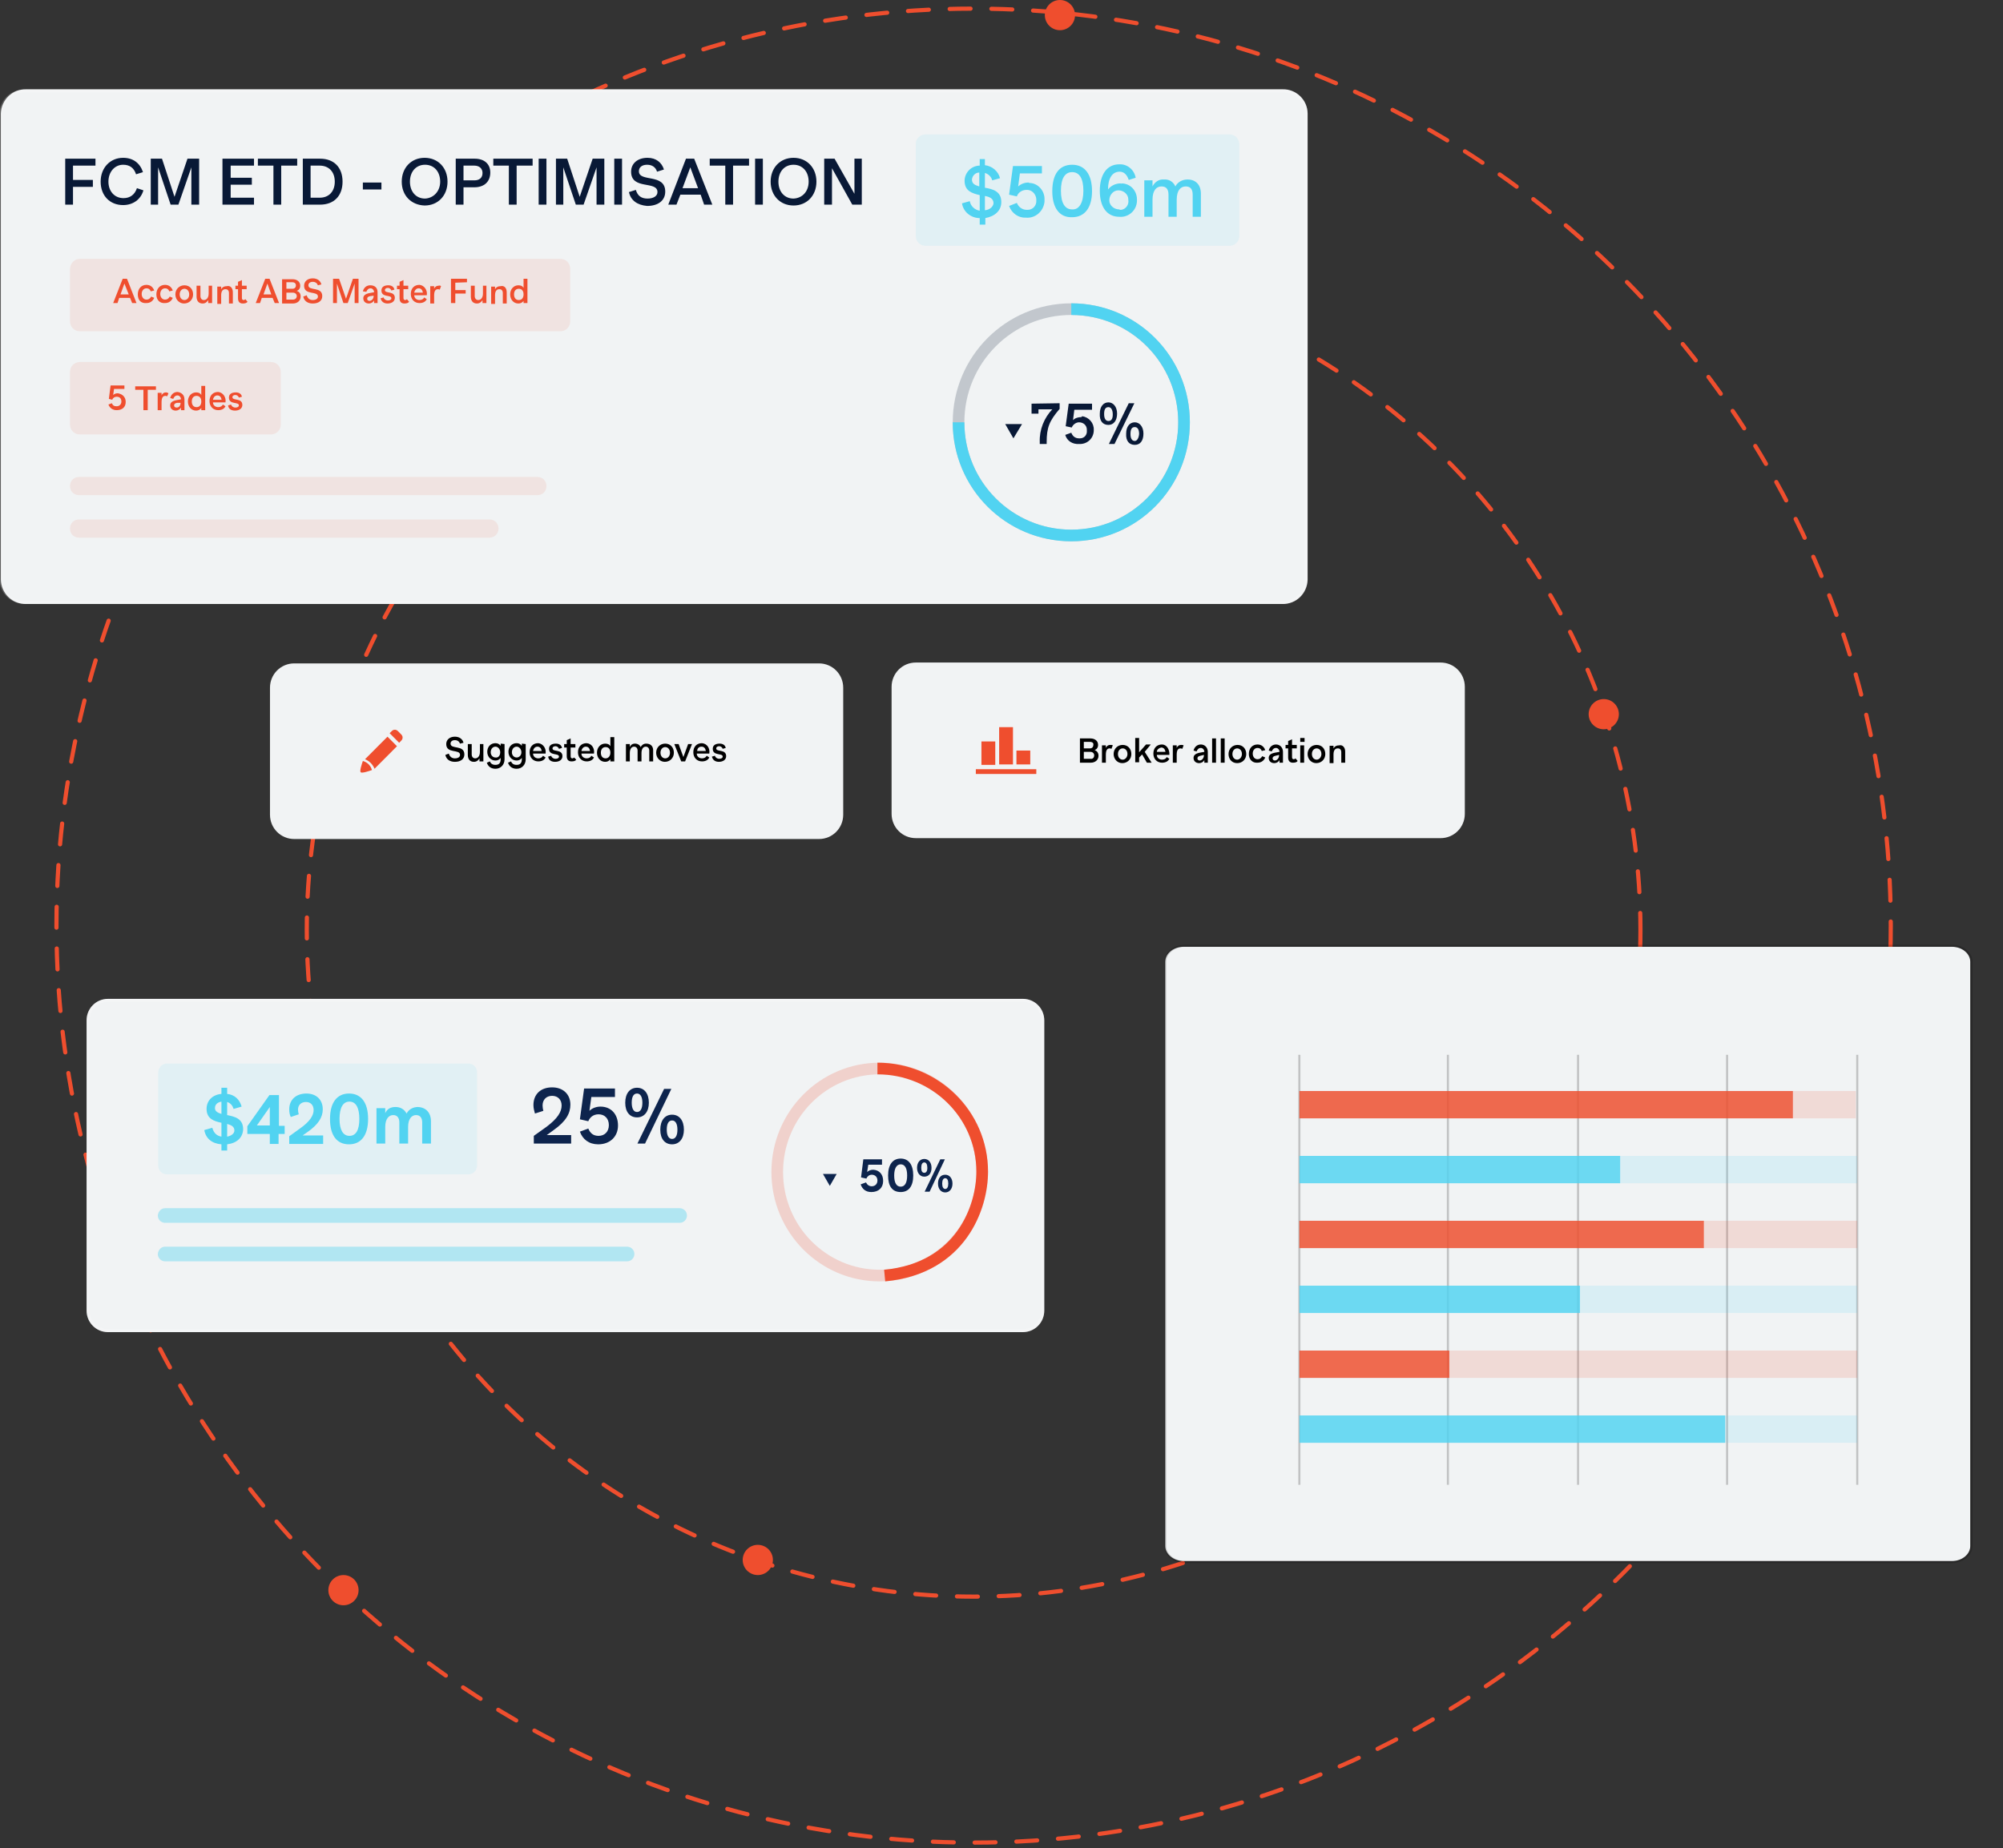 <?xml version="1.0" encoding="UTF-8"?> <svg xmlns="http://www.w3.org/2000/svg" width="480" height="443" viewBox="0 0 480 443" fill="none"><rect x="0" y="0" width="480" height="443" fill="#333333" stroke="none"/><circle cx="233.318" cy="221.859" r="219.79" stroke="#EF4E2E" stroke-linecap="round" stroke-dasharray="5 5"></circle><circle cx="233.318" cy="222.893" r="159.801" stroke="#EF4E2E" stroke-linecap="round" stroke-dasharray="5 5"></circle><circle cx="54.383" cy="94.639" r="3.62" fill="#EF4E2E"></circle><circle cx="145.401" cy="90.502" r="3.62" fill="#EF4E2E"></circle><circle cx="254.004" cy="3.62" r="3.62" fill="#EF4E2E"></circle><circle cx="384.327" cy="171.178" r="3.62" fill="#EF4E2E"></circle><circle cx="181.602" cy="373.902" r="3.62" fill="#EF4E2E"></circle><circle cx="82.309" cy="381.142" r="3.62" fill="#EF4E2E"></circle><circle cx="449.488" cy="263.231" r="3.62" fill="#EF4E2E"></circle><path d="M279.229 370.564V230.536C279.229 228.51 281.244 226.929 283.625 226.929H467.759C470.234 226.929 472.155 228.584 472.155 230.536V370.564C472.155 372.591 470.14 374.171 467.759 374.171H283.625C281.244 374.171 279.229 372.516 279.229 370.564Z" fill="#F1F3F4"></path><path d="M279.229 370.564V230.536C279.229 228.435 281.331 226.706 283.892 226.706H467.778C470.339 226.706 472.441 228.435 472.441 230.536V370.564C472.441 372.665 470.339 374.394 467.778 374.394H283.892C281.331 374.394 279.229 372.665 279.229 370.564Z" stroke="black" stroke-opacity="0.2" stroke-width="0.5"></path><path d="M311.376 355.89V252.82" stroke="black" stroke-opacity="0.2" stroke-width="0.5"></path><path d="M378.163 355.89V252.82" stroke="black" stroke-opacity="0.2" stroke-width="0.5"></path><path d="M346.974 355.89V252.82" stroke="black" stroke-opacity="0.2" stroke-width="0.5"></path><path d="M413.878 355.89V252.82" stroke="black" stroke-opacity="0.2" stroke-width="0.5"></path><path d="M445.074 355.89V252.82" stroke="black" stroke-opacity="0.2" stroke-width="0.5"></path><path opacity="0.8" d="M429.65 261.503H311.376V268.053H429.65V261.503Z" fill="#EF4E2E"></path><path opacity="0.8" d="M408.314 292.605H311.376V299.156H408.314V292.605Z" fill="#EF4E2E"></path><path opacity="0.8" d="M388.253 277.057H311.376V283.607H388.253V277.057Z" fill="#51D3F1"></path><path opacity="0.15" d="M444.726 261.503H311.376V268.053H444.726V261.503Z" fill="#EF4E2E"></path><path opacity="0.15" d="M445.074 292.605H311.376V299.156H445.074V292.605Z" fill="#EF4E2E"></path><path opacity="0.15" d="M445.074 277.057H311.376V283.607H445.074V277.057Z" fill="#51D3F1"></path><path opacity="0.15" d="M445.074 339.269H311.376V345.819H445.074V339.269Z" fill="#51D3F1"></path><path opacity="0.8" d="M413.418 339.269H311.376V345.819H413.418V339.269Z" fill="#51D3F1"></path><path opacity="0.15" d="M445.074 323.715H311.376V330.265H445.074V323.715Z" fill="#EF4E2E"></path><path opacity="0.8" d="M347.321 323.715H311.376V330.265H347.321V323.715Z" fill="#EF4E2E"></path><path opacity="0.15" d="M445.074 308.16H311.376V314.71H445.074V308.16Z" fill="#51D3F1"></path><path opacity="0.8" d="M378.629 308.16H311.376V314.71H378.629V308.16Z" fill="#51D3F1"></path><path d="M26.133 266.809C26.589 266.625 26.863 266.348 26.863 265.795C26.863 265.057 26.315 264.595 25.494 264.595C24.672 264.595 24.033 265.057 24.033 265.887L24.764 265.979C24.855 265.518 25.129 265.241 25.494 265.241C25.95 265.241 26.224 265.518 26.224 265.887C26.224 266.348 25.95 266.533 25.402 266.533H24.946V267.178H25.22C25.768 267.178 26.133 267.455 26.133 267.916C26.133 268.377 25.768 268.654 25.311 268.654C24.855 268.654 24.49 268.377 24.398 268.008L23.668 268.101C23.759 268.839 24.398 269.3 25.311 269.3C26.315 269.3 26.954 268.746 26.954 268.008C26.954 267.363 26.681 266.994 26.133 266.809ZM29.054 264.595C28.141 264.595 27.502 265.241 27.502 266.164C27.502 266.994 28.141 267.639 28.963 267.639C29.419 267.639 29.876 267.455 30.058 267.086C30.058 268.101 29.693 268.654 29.054 268.654C28.689 268.654 28.415 268.377 28.233 267.916L27.593 268.101C27.776 268.839 28.324 269.3 29.054 269.3C30.15 269.3 30.789 268.377 30.789 266.901C30.789 265.333 30.15 264.595 29.054 264.595ZM29.054 266.901C28.598 266.901 28.233 266.533 28.233 266.071C28.233 265.518 28.598 265.241 29.054 265.241C29.511 265.241 29.876 265.61 29.876 266.071C29.876 266.625 29.511 266.901 29.054 266.901ZM32.341 264.595C32.158 265.149 31.793 265.426 31.154 265.426V266.164C31.61 266.164 31.884 265.979 32.158 265.795V269.208H32.888V264.595H32.341ZM36.175 269.208H36.996L35.718 267.178L36.905 265.979H35.992L34.714 267.363V264.595H33.984V269.208H34.714V268.285L35.262 267.732L36.175 269.208Z" fill="white"></path><path d="M112.768 267.824C112.768 266.809 112.038 266.625 111.308 266.532V265.241C111.673 265.333 111.855 265.61 111.947 265.887L112.586 265.702C112.403 265.057 111.947 264.688 111.216 264.595V264.042H110.76V264.595C109.938 264.688 109.391 265.241 109.391 265.979C109.391 266.901 110.121 267.086 110.76 267.27V268.654C110.304 268.562 110.03 268.285 109.847 267.824L109.208 268.008C109.391 268.746 109.938 269.3 110.76 269.3V269.853H111.216V269.208C112.221 269.115 112.768 268.654 112.768 267.824ZM110.212 265.887C110.212 265.518 110.486 265.333 110.851 265.241V266.44C110.486 266.348 110.212 266.164 110.212 265.887ZM111.308 268.562V267.27C111.764 267.363 112.038 267.547 112.038 267.916C112.129 268.285 111.764 268.562 111.308 268.562ZM114.503 268.47L115.051 268.101C116.055 267.363 116.42 266.717 116.42 265.979C116.42 265.149 115.872 264.503 114.868 264.503C113.955 264.503 113.316 265.057 113.316 265.979C113.316 266.256 113.407 266.44 113.407 266.717L114.046 266.532C114.046 266.44 113.955 266.256 113.955 266.071C113.955 265.61 114.229 265.241 114.777 265.241C115.233 265.241 115.507 265.518 115.507 266.071C115.507 266.625 115.142 267.178 114.32 267.824L113.225 268.562V269.208H116.329V268.562H114.503V268.47ZM118.063 264.595C117.881 265.149 117.515 265.426 116.876 265.426V266.164C117.333 266.164 117.607 265.979 117.881 265.795V269.208H118.611V264.595H118.063ZM121.897 266.809C122.354 266.625 122.628 266.256 122.628 265.795C122.628 265.057 122.08 264.595 121.167 264.595C120.254 264.595 119.706 265.149 119.706 265.795C119.706 266.256 119.98 266.625 120.437 266.809C119.889 266.994 119.615 267.455 119.615 267.916C119.615 268.654 120.254 269.208 121.258 269.208C122.263 269.208 122.902 268.654 122.902 267.916C122.719 267.363 122.445 266.994 121.897 266.809ZM121.076 265.241C121.532 265.241 121.806 265.518 121.806 265.887C121.806 266.256 121.532 266.532 121.076 266.532C120.619 266.532 120.346 266.256 120.346 265.887C120.437 265.518 120.711 265.241 121.076 265.241ZM121.076 268.562C120.528 268.562 120.254 268.285 120.254 267.824C120.254 267.363 120.619 267.086 121.076 267.086C121.624 267.086 121.897 267.363 121.897 267.824C121.989 268.285 121.624 268.562 121.076 268.562ZM127.192 265.795C126.736 265.795 126.371 265.979 126.097 266.44C125.914 266.071 125.549 265.795 125.093 265.795C124.636 265.795 124.271 265.979 124.088 266.44V265.887H123.358V269.208H124.088V267.732C124.088 266.901 124.454 266.532 124.91 266.532C125.275 266.532 125.549 266.809 125.549 267.27V269.208H126.279V267.732C126.279 266.901 126.645 266.532 127.101 266.532C127.466 266.532 127.74 266.809 127.74 267.27V269.208H128.47V267.178C128.379 266.348 128.014 265.795 127.192 265.795Z" fill="white"></path><path d="M177.403 262.935H183.154C183.793 262.935 184.341 263.488 184.341 264.134V269.945C184.341 270.591 183.793 271.145 183.154 271.145H177.403C176.764 271.145 176.216 270.591 176.216 269.945V264.134C176.216 263.396 176.764 262.935 177.403 262.935Z" stroke="white" stroke-opacity="0.31" stroke-width="0.586"></path><path d="M25.859 239.413H245.141C247.971 239.413 250.253 241.719 250.253 244.579V314.13C250.253 316.99 247.971 319.296 245.141 319.296H25.859C23.029 319.296 20.747 316.99 20.747 314.13V244.579C20.747 241.719 23.029 239.413 25.859 239.413Z" fill="#F1F3F4"></path><path d="M25.859 239.782H245.14C247.788 239.782 249.888 241.904 249.888 244.579V314.13C249.888 316.805 247.788 318.927 245.14 318.927H25.859C23.212 318.927 21.112 316.805 21.112 314.13V244.579C21.021 241.904 23.212 239.782 25.859 239.782Z" stroke="white" stroke-opacity="0.2" stroke-width="0.698"></path><path opacity="0.1" d="M40.01 254.91H112.221C113.408 254.91 114.321 255.832 114.321 257.031V279.354C114.321 280.553 113.408 281.476 112.221 281.476H40.01C38.823 281.476 37.91 280.553 37.91 279.354V257.124C37.91 255.925 38.823 254.91 40.01 254.91Z" fill="#51D3F1"></path><path d="M131.027 272.067L132.67 270.868C135.683 268.746 136.687 266.809 136.687 264.78C136.687 262.289 134.953 260.629 132.305 260.629C129.567 260.629 127.832 262.289 127.832 264.872C127.832 265.61 128.015 266.256 128.197 266.901L130.206 266.256C130.114 265.887 130.023 265.426 130.023 264.964C130.023 263.581 130.936 262.658 132.305 262.658C133.675 262.658 134.588 263.581 134.588 264.964C134.588 266.532 133.583 268.101 131.027 270.038L127.923 272.252V274.096H136.87V272.067H131.027ZM143.899 265.241C142.895 265.241 141.891 265.61 141.252 266.256L141.708 262.935H147.368V260.906H139.974L138.97 268.285L140.978 268.746C141.343 267.824 142.165 267.086 143.443 267.086C144.903 267.086 145.908 268.101 145.908 269.669C145.908 271.237 144.903 272.252 143.443 272.252C142.165 272.252 141.434 271.606 140.978 270.499L138.97 271.237C139.609 273.082 141.161 274.281 143.352 274.281C146.182 274.281 148.099 272.436 148.099 269.761C148.099 267.086 146.455 265.241 143.899 265.241ZM152.663 267.824C154.398 267.824 155.493 266.44 155.493 264.319C155.493 262.105 154.398 260.721 152.663 260.721C150.929 260.721 149.833 262.105 149.833 264.319C149.833 266.533 150.929 267.824 152.663 267.824ZM152.754 274.096H154.58L160.879 260.998H159.145L152.754 274.096ZM152.663 266.532C151.842 266.532 151.385 265.702 151.385 264.319C151.385 262.843 151.842 262.105 152.663 262.105C153.485 262.105 153.941 262.935 153.941 264.319C153.941 265.702 153.485 266.532 152.663 266.532ZM161.062 274.281C162.797 274.281 163.892 272.897 163.892 270.776C163.892 268.562 162.797 267.178 161.062 267.178C159.327 267.178 158.232 268.562 158.232 270.776C158.232 272.99 159.327 274.281 161.062 274.281ZM161.062 272.99C160.24 272.99 159.784 272.159 159.784 270.776C159.784 269.3 160.24 268.562 161.062 268.562C161.884 268.562 162.34 269.392 162.34 270.776C162.34 272.159 161.884 272.99 161.062 272.99Z" fill="#0D244D"></path><path opacity="0.2" d="M210.815 305.736C224.378 305.736 235.372 294.626 235.372 280.922C235.372 267.218 224.378 256.109 210.815 256.109C197.252 256.109 186.258 267.218 186.258 280.922C186.258 294.626 197.252 305.736 210.815 305.736Z" stroke="#EF4E2E" stroke-width="2.793"></path><path d="M210.268 256.109C224.144 256.109 235.373 267.178 235.373 280.83C235.373 289.224 230.443 303.983 212.002 305.736" stroke="#EF4E2E" stroke-width="2.793"></path><path opacity="0.4" d="M39.553 289.593H162.887C163.8 289.593 164.622 290.331 164.622 291.346C164.622 292.268 163.891 293.099 162.887 293.099H39.553C38.64 293.099 37.818 292.361 37.818 291.346C37.91 290.331 38.64 289.593 39.553 289.593Z" fill="#51D3F1"></path><path opacity="0.4" d="M39.553 298.818H150.289C151.202 298.818 152.023 299.556 152.023 300.57C152.023 301.493 151.293 302.323 150.289 302.323H39.553C38.64 302.323 37.818 301.585 37.818 300.57C37.91 299.556 38.64 298.818 39.553 298.818Z" fill="#51D3F1"></path><path d="M198.856 284.243L197.213 281.384H200.499L198.856 284.243Z" fill="#0D244D"></path><path d="M211.637 283.044C211.637 284.704 210.542 285.719 208.807 285.719C207.438 285.719 206.616 284.981 206.251 283.874L207.529 283.413C207.803 283.966 208.259 284.335 208.898 284.335C209.72 284.335 210.268 283.782 210.268 282.952C210.268 282.122 209.72 281.568 208.898 281.568C208.259 281.568 207.803 282.029 207.62 282.491L206.342 282.214L206.89 277.878H211.363V279.17H208.077L207.803 280.922C208.168 280.553 208.716 280.369 209.264 280.369C210.724 280.461 211.637 281.476 211.637 283.044Z" fill="#0D244D"></path><path d="M212.824 281.753C212.824 279.17 213.92 277.694 215.837 277.694C217.754 277.694 218.849 279.17 218.849 281.753C218.849 284.335 217.754 285.719 215.837 285.719C213.828 285.719 212.824 284.335 212.824 281.753ZM217.389 281.753C217.389 280 216.841 279.078 215.837 279.078C214.833 279.078 214.285 280.092 214.285 281.753C214.285 283.505 214.833 284.428 215.837 284.428C216.841 284.428 217.389 283.505 217.389 281.753Z" fill="#0D244D"></path><path d="M219.762 279.908C219.762 278.616 220.492 277.786 221.496 277.786C222.5 277.786 223.231 278.616 223.231 279.908C223.231 281.199 222.592 282.029 221.496 282.029C220.492 282.029 219.762 281.199 219.762 279.908ZM222.227 279.908C222.227 279.078 221.953 278.616 221.496 278.616C221.04 278.616 220.766 279.078 220.766 279.908C220.766 280.738 221.04 281.107 221.496 281.107C221.953 281.107 222.227 280.738 222.227 279.908ZM225.33 277.878H226.426L222.774 285.627H221.588L225.33 277.878ZM224.783 283.69C224.783 282.398 225.422 281.568 226.517 281.568C227.521 281.568 228.252 282.398 228.252 283.69C228.252 284.981 227.521 285.811 226.517 285.811C225.513 285.811 224.783 284.981 224.783 283.69ZM227.248 283.69C227.248 282.86 226.974 282.398 226.517 282.398C226.061 282.398 225.787 282.86 225.787 283.69C225.787 284.52 226.061 284.981 226.517 284.981C226.974 284.981 227.248 284.52 227.248 283.69Z" fill="#0D244D"></path><path d="M54.434 274.281V275.757H53.064V274.281C50.782 274.096 49.321 272.897 48.956 270.868L50.873 270.314C51.238 271.606 51.969 272.252 53.064 272.436V269.115C51.33 268.746 49.504 268.193 49.504 265.795C49.504 263.765 50.965 262.382 53.064 262.197V260.721H54.434V262.197C56.259 262.382 57.446 263.581 57.903 265.241L55.986 265.795C55.712 264.964 55.255 264.411 54.434 264.134V267.27C56.259 267.639 58.268 268.101 58.268 270.683C58.176 272.713 56.716 274.004 54.434 274.281ZM53.064 266.994V264.042C52.06 264.226 51.512 264.78 51.512 265.61C51.512 266.348 52.151 266.717 53.064 266.994ZM56.168 270.96C56.168 270.038 55.438 269.669 54.434 269.392V272.436C55.438 272.252 56.168 271.698 56.168 270.96Z" fill="#51D3F1"></path><path d="M68.127 271.79H66.757V274.189H64.658V271.79H59.272V269.945L64.566 262.474H66.849V269.853H68.218V271.79H68.127ZM61.554 269.761H64.658V265.333L61.554 269.761Z" fill="#51D3F1"></path><path d="M77.439 272.159V274.189H69.314V272.344L71.871 270.499C74.244 268.839 75.157 267.363 75.157 266.071C75.157 264.872 74.427 264.134 73.331 264.134C72.144 264.134 71.414 264.872 71.414 265.979C71.414 266.348 71.505 266.809 71.597 267.086L69.68 267.732C69.406 267.178 69.314 266.532 69.314 265.887C69.314 263.581 70.958 262.105 73.423 262.105C75.796 262.105 77.348 263.581 77.348 265.887C77.348 267.732 76.344 269.484 73.696 271.329L72.51 272.159H77.439Z" fill="#51D3F1"></path><path d="M79.082 268.193C79.082 264.319 80.725 262.105 83.647 262.105C86.568 262.105 88.211 264.319 88.211 268.193C88.211 272.067 86.568 274.281 83.647 274.281C80.725 274.281 79.082 272.159 79.082 268.193ZM86.111 268.193C86.111 265.518 85.29 264.042 83.738 264.042C82.186 264.042 81.364 265.518 81.364 268.193C81.364 270.776 82.186 272.252 83.738 272.252C85.29 272.252 86.111 270.868 86.111 268.193Z" fill="#51D3F1"></path><path d="M103.274 268.746V274.096H101.175V269.023C101.175 268.008 100.718 267.27 99.714 267.27C98.71 267.27 97.797 268.101 97.797 270.13V274.096H95.697V269.023C95.697 268.008 95.241 267.27 94.237 267.27C93.232 267.27 92.319 268.101 92.319 270.13V274.096H90.22V265.61H92.319V266.809C92.776 265.795 93.597 265.333 94.784 265.333C95.971 265.333 96.884 265.887 97.432 266.901C97.98 265.887 98.984 265.333 100.17 265.333C102.088 265.426 103.274 266.717 103.274 268.746Z" fill="#51D3F1"></path><g clip-path="url(#clip0_2119_1564)"><path d="M70.496 159.009H196.271C199.48 159.009 202.068 161.607 202.068 164.829V195.281C202.068 198.503 199.48 201.101 196.271 201.101H70.496C67.287 201.101 64.699 198.503 64.699 195.281V164.829C64.699 161.607 67.287 159.009 70.496 159.009Z" fill="#F1F3F4"></path><path d="M6.315 21.404H307.346C310.555 21.3 313.35 23.899 313.35 27.225V138.95C313.247 142.276 310.555 144.875 307.243 144.771H6.315C3.002 144.875 0.311 142.276 0.207 138.95V27.225C0.311 23.899 3.002 21.3 6.315 21.404Z" fill="#F1F3F4"></path><path d="M5.901 21.82H307.346C310.452 21.716 312.936 24.211 313.04 27.225V138.95C312.936 142.068 310.452 144.459 307.346 144.355H5.901C2.795 144.459 0.311 141.964 0.207 138.95V27.225C0.311 24.107 2.795 21.716 5.901 21.82Z" stroke="white" stroke-opacity="0.2" stroke-width="0.7"></path><path d="M219.459 158.801H345.234C348.443 158.801 351.031 161.4 351.031 164.621V195.073C351.031 198.295 348.443 200.893 345.234 200.893H219.459C216.25 200.893 213.662 198.295 213.662 195.073V164.621C213.662 161.4 216.25 158.801 219.459 158.801Z" fill="#F1F3F4"></path><path d="M247.202 96.754V99.145H248.858V98.106H252.171C250.204 100.184 249.065 102.99 249.169 105.9V106.42H250.825V106.004C250.825 102.471 251.446 100.912 253.931 98.002V96.65L247.202 96.754ZM259.107 99.976C258.382 99.976 257.658 100.184 257.14 100.704L257.45 98.21H261.695V96.754H256.105L255.38 102.159L256.829 102.471C257.14 101.743 257.865 101.223 258.589 101.223C259.624 101.223 260.453 101.951 260.453 102.99C260.453 103.094 260.453 103.094 260.453 103.198C260.556 104.237 259.831 105.069 258.796 105.069C258.693 105.069 258.693 105.069 258.589 105.069C257.658 105.069 257.036 104.549 256.726 103.718L255.277 104.237C255.691 105.692 257.036 106.524 258.589 106.42C260.453 106.524 262.005 105.173 262.109 103.302C262.109 103.198 262.109 103.094 262.109 103.094C262.212 101.431 260.97 99.976 259.314 99.768C259.314 99.872 259.21 99.872 259.107 99.976ZM265.628 101.847C266.871 101.847 267.699 100.808 267.699 99.145C267.699 97.482 266.767 96.443 265.628 96.443C264.386 96.443 263.558 97.482 263.558 99.145C263.455 100.912 264.283 101.847 265.628 101.847ZM265.732 106.42H267.078L271.84 96.65H270.494L265.732 106.42ZM265.628 100.912C265.007 100.912 264.593 100.392 264.593 99.249C264.593 98.106 264.904 97.586 265.628 97.586C266.25 97.586 266.664 98.21 266.664 99.353C266.664 100.496 266.25 100.912 265.628 100.912ZM271.943 106.628C273.289 106.628 274.013 105.589 274.013 103.926C274.013 102.263 273.082 101.223 271.943 101.223C270.701 101.223 269.873 102.263 269.873 103.926C269.769 105.692 270.597 106.628 271.943 106.628ZM271.943 105.692C271.322 105.692 270.908 105.173 270.908 104.03C270.908 102.886 271.218 102.367 271.943 102.367C272.564 102.367 272.978 102.886 272.978 104.03C272.875 105.069 272.461 105.692 271.943 105.692Z" fill="#091936"></path><path d="M19.151 62.041H134.263C135.609 62.041 136.644 63.081 136.644 64.432V77.007C136.644 78.359 135.609 79.398 134.263 79.398H19.151C17.805 79.398 16.77 78.359 16.77 77.007V64.536C16.77 63.185 17.805 62.041 19.151 62.041Z" fill="#EA8777" fill-opacity="0.15"></path><path d="M19.151 86.777H64.906C66.251 86.777 67.287 87.816 67.287 89.168V101.743C67.287 103.094 66.251 104.134 64.906 104.134H19.151C17.805 104.134 16.77 103.094 16.77 101.743V89.168C16.77 87.816 17.805 86.777 19.151 86.777Z" fill="#EA8777" fill-opacity="0.15"></path><path d="M256.725 128.349C271.647 128.349 283.744 116.205 283.744 101.223C283.744 86.242 271.647 74.097 256.725 74.097C241.804 74.097 229.707 86.242 229.707 101.223C229.707 116.205 241.804 128.349 256.725 128.349Z" stroke="#091936" stroke-opacity="0.2" stroke-width="2.79"></path><path d="M229.707 101.223C229.707 116.293 241.819 128.349 256.725 128.349C271.736 128.349 283.744 116.19 283.744 101.223C283.744 86.257 271.736 74.097 256.725 74.097" stroke="#51D3F1" stroke-width="2.79"></path><path d="M18.943 114.319H128.777C130.019 114.319 130.95 115.254 130.95 116.501C130.95 117.749 130.019 118.684 128.777 118.684H18.943C17.701 118.684 16.77 117.749 16.77 116.501C16.77 115.254 17.701 114.319 18.943 114.319Z" fill="#EA8777" fill-opacity="0.15"></path><path d="M18.943 124.504H117.286C118.528 124.504 119.46 125.439 119.46 126.687C119.46 127.934 118.528 128.869 117.286 128.869H18.943C17.701 128.869 16.77 127.934 16.77 126.687C16.77 125.439 17.701 124.504 18.943 124.504Z" fill="#EA8777" fill-opacity="0.15"></path><path d="M242.855 105.069L240.888 101.639H244.925L242.855 105.069Z" fill="#091936"></path><path opacity="0.1" d="M221.84 32.213H294.613C295.959 32.213 296.994 33.253 296.994 34.604V56.533C296.994 57.884 295.959 58.923 294.613 58.923H221.84C220.494 58.923 219.459 57.884 219.459 56.533V34.604C219.355 33.253 220.494 32.213 221.84 32.213Z" fill="#51D3F1"></path><path d="M239.955 48.426C239.955 45.828 237.885 45.309 236.022 44.997V41.463C236.85 41.671 237.574 42.398 237.781 43.23L239.645 42.71C239.231 41.047 237.781 39.8 236.022 39.592V38.137H234.779V39.696C232.813 39.696 231.156 41.359 231.156 43.334C231.156 45.828 233.02 46.348 234.779 46.764V50.505C233.537 50.297 232.606 49.362 232.398 48.219L230.535 48.738C230.846 50.817 232.709 52.272 234.779 52.272V53.831H236.125V52.272C238.403 51.856 239.955 50.505 239.955 48.426ZM232.916 43.022C233.02 42.087 233.744 41.359 234.676 41.359V44.685C233.641 44.373 232.916 44.061 232.916 43.022ZM236.022 50.401V46.971C237.16 47.179 238.092 47.595 238.092 48.738C237.988 49.57 237.16 50.297 236.022 50.401ZM246.477 43.75C245.545 43.75 244.717 44.061 243.993 44.685L244.407 41.567H249.686V39.8H242.75L241.819 46.66L243.682 47.075C243.993 46.14 244.924 45.516 245.959 45.516C247.202 45.413 248.237 46.452 248.34 47.699C248.34 47.803 248.34 47.907 248.34 48.011C248.444 49.258 247.512 50.297 246.27 50.297C246.166 50.297 246.063 50.297 246.063 50.297C245.028 50.297 244.096 49.674 243.682 48.634L241.819 49.362C242.44 51.129 244.096 52.272 245.856 52.168C248.133 52.376 250.1 50.609 250.307 48.323C250.307 48.219 250.307 48.011 250.307 47.907C250.411 45.828 248.858 43.958 246.788 43.853C246.684 43.853 246.581 43.853 246.477 43.75ZM256.932 52.064C259.934 52.064 261.694 49.778 261.694 45.828C261.694 41.879 260.038 39.488 256.932 39.488C253.827 39.488 252.171 41.775 252.171 45.828C252.171 49.882 253.93 52.168 256.932 52.064ZM256.932 50.193C255.173 50.193 254.241 48.634 254.241 45.724C254.241 42.814 255.173 41.255 256.932 41.255C258.692 41.255 259.624 42.814 259.624 45.724C259.624 48.634 258.589 50.297 256.932 50.193ZM268.526 43.958C267.388 43.958 266.249 44.477 265.524 45.413C265.524 42.71 266.56 41.151 268.319 41.151C269.355 41.151 270.079 41.879 270.493 43.126L272.15 42.606C271.839 40.736 270.183 39.281 268.216 39.385C265.317 39.385 263.558 41.775 263.558 45.724C263.558 49.674 265.317 51.96 268.216 51.96C270.39 52.168 272.357 50.505 272.46 48.219C272.46 48.115 272.46 47.907 272.46 47.803C272.46 45.724 270.907 43.958 268.733 43.958C268.733 44.061 268.63 44.061 268.526 43.958ZM268.216 50.193C266.974 50.193 265.835 49.258 265.835 48.011C265.835 46.764 266.767 45.62 268.009 45.62C269.251 45.62 270.39 46.556 270.39 47.803V47.907C270.597 49.05 269.769 50.193 268.63 50.297C268.526 50.297 268.319 50.297 268.216 50.193ZM284.572 43.022C283.33 43.022 282.191 43.646 281.673 44.685C281.156 43.542 280.121 42.918 278.878 43.022C277.74 42.918 276.704 43.646 276.187 44.685V43.23H274.22V51.96H276.187V47.907C276.187 45.62 277.118 44.685 278.361 44.685C279.603 44.685 280.017 45.516 280.017 46.66V51.96H281.984V47.907C281.984 45.62 282.916 44.685 284.158 44.685C285.4 44.685 285.814 45.516 285.814 46.66V51.96H287.781V46.452C287.781 44.269 286.539 43.022 284.572 43.022Z" fill="#51D3F1"></path><path d="M96.169 176.054L95.341 175.222C94.927 174.807 94.306 174.807 93.892 175.222L93.374 175.742L95.651 178.029L96.169 177.509C96.583 177.093 96.583 176.47 96.169 176.054Z" fill="#EF4E2E"></path><path d="M87.473 181.978C88.508 182.394 89.336 183.225 89.75 184.264L95.133 178.86L92.856 176.573L87.473 181.978Z" fill="#EF4E2E"></path><path d="M86.956 182.394C86.749 183.017 86.127 184.784 86.438 185.096C86.749 185.408 88.508 184.784 89.129 184.576C88.819 183.433 87.991 182.705 86.956 182.394Z" fill="#EF4E2E"></path><path d="M106.728 180.939L107.556 180.627C107.763 181.354 108.28 181.77 109.005 181.77C109.73 181.77 110.247 181.458 110.247 180.939C110.247 179.484 106.935 180.731 106.935 178.34C106.935 177.301 107.763 176.573 109.005 176.573C110.144 176.573 110.868 177.197 111.075 178.029L110.247 178.236C110.04 177.717 109.626 177.405 109.005 177.405C108.384 177.405 107.97 177.717 107.97 178.236C107.97 179.691 111.282 178.444 111.282 180.835C111.282 181.978 110.351 182.601 109.005 182.601C107.763 182.601 106.935 181.978 106.728 180.939Z" fill="black"></path><path d="M115.837 178.34V182.498H114.905V181.77C114.595 182.29 114.181 182.601 113.56 182.601C112.628 182.601 112.11 181.978 112.11 180.939V178.34H113.042V180.835C113.042 181.354 113.353 181.77 113.87 181.77C114.491 181.77 115.009 181.25 115.009 180.211V178.34H115.837Z" fill="black"></path><path d="M120.909 178.34V181.978C120.909 183.329 119.978 184.264 118.735 184.264C117.7 184.264 116.976 183.745 116.665 182.809L117.39 182.498C117.597 183.017 118.011 183.329 118.735 183.329C119.564 183.329 119.978 182.913 119.978 181.978V181.666C119.667 182.082 119.253 182.29 118.735 182.29C117.597 182.29 116.769 181.354 116.769 180.211C116.769 178.964 117.597 178.132 118.735 178.132C119.253 178.132 119.667 178.34 119.978 178.756V178.236L120.909 178.34ZM119.874 180.315C119.874 179.587 119.357 178.964 118.735 178.964C118.114 178.964 117.597 179.484 117.597 180.315C117.597 181.043 118.114 181.562 118.735 181.562C119.46 181.666 119.874 181.043 119.874 180.315Z" fill="black"></path><path d="M125.982 178.34V181.978C125.982 183.329 125.05 184.264 123.808 184.264C122.772 184.264 122.048 183.745 121.737 182.809L122.462 182.498C122.669 183.017 123.083 183.329 123.808 183.329C124.636 183.329 125.05 182.913 125.05 181.978V181.666C124.739 182.082 124.325 182.29 123.808 182.29C122.669 182.29 121.841 181.354 121.841 180.211C121.841 178.964 122.669 178.132 123.808 178.132C124.325 178.132 124.739 178.34 125.05 178.756V178.236L125.982 178.34ZM124.946 180.315C124.946 179.587 124.429 178.964 123.808 178.964C123.187 178.964 122.669 179.484 122.669 180.315C122.669 181.043 123.187 181.562 123.808 181.562C124.429 181.562 124.946 181.043 124.946 180.315Z" fill="black"></path><path d="M130.744 180.627H127.742C127.742 181.354 128.363 181.77 128.984 181.77C129.502 181.77 129.916 181.562 130.123 181.146L130.744 181.562C130.434 182.186 129.813 182.498 128.984 182.498C127.846 182.498 126.914 181.666 126.914 180.315C126.914 178.964 127.742 178.132 128.984 178.132C130.123 178.236 130.951 179.38 130.744 180.627ZM127.742 180.003H129.813C129.709 179.38 129.399 178.964 128.777 178.964C128.26 178.964 127.846 179.38 127.742 180.003Z" fill="black"></path><path d="M131.365 181.354L132.09 181.146C132.193 181.562 132.607 181.874 133.125 181.874C133.643 181.874 133.953 181.666 133.953 181.354C133.953 180.419 131.572 181.25 131.572 179.484C131.572 178.652 132.193 178.236 133.229 178.236C134.057 178.236 134.574 178.652 134.678 179.276L133.953 179.484C133.85 179.172 133.539 178.86 133.125 178.86C132.711 178.86 132.4 179.068 132.4 179.38C132.4 180.315 134.781 179.484 134.781 181.25C134.781 182.082 134.057 182.601 133.022 182.601C132.09 182.601 131.469 182.186 131.365 181.354Z" fill="black"></path><path d="M138.094 182.082C137.887 182.394 137.473 182.498 136.955 182.498C136.23 182.498 135.816 182.082 135.816 181.25V179.172H135.195V178.34H135.816V177.405L136.748 176.989V178.34H137.887V179.172H136.748V181.25C136.748 181.562 136.852 181.77 137.162 181.77C137.369 181.77 137.473 181.666 137.576 181.562L138.094 182.082Z" fill="black"></path><path d="M142.338 180.627H139.336C139.336 181.354 139.957 181.77 140.578 181.77C141.096 181.77 141.51 181.562 141.717 181.146L142.338 181.562C142.027 182.186 141.406 182.498 140.578 182.498C139.439 182.498 138.508 181.666 138.508 180.315C138.508 178.964 139.336 178.132 140.578 178.132C141.82 178.236 142.545 179.38 142.338 180.627ZM139.336 180.003H141.406C141.303 179.38 140.992 178.964 140.371 178.964C139.854 178.964 139.439 179.38 139.336 180.003Z" fill="black"></path><path d="M147.203 176.677V182.498H146.272V181.978C145.961 182.394 145.547 182.601 145.029 182.601C143.891 182.601 143.062 181.666 143.062 180.419C143.062 179.172 143.891 178.236 145.029 178.236C145.65 178.236 146.065 178.444 146.272 178.86V176.677H147.203ZM146.272 180.419C146.272 179.587 145.857 179.068 145.133 179.068C144.408 179.068 143.994 179.587 143.994 180.419C143.994 181.25 144.408 181.77 145.133 181.77C145.754 181.77 146.272 181.25 146.272 180.419Z" fill="black"></path><path d="M156.52 179.795V182.498H155.588V179.899C155.588 179.38 155.277 178.964 154.76 178.964C154.139 178.964 153.725 179.484 153.725 180.523V182.498H152.793V179.899C152.793 179.38 152.482 178.964 151.965 178.964C151.344 178.964 150.93 179.484 150.93 180.523V182.498H149.998V178.34H150.93V179.068C151.137 178.548 151.551 178.236 152.172 178.236C152.793 178.236 153.311 178.548 153.518 179.068C153.828 178.548 154.242 178.236 154.863 178.236C155.899 178.236 156.52 178.86 156.52 179.795Z" fill="black"></path><path d="M157.244 180.419C157.244 179.172 158.176 178.236 159.418 178.236C160.66 178.236 161.488 179.172 161.488 180.419C161.488 181.666 160.557 182.601 159.315 182.601C158.176 182.601 157.244 181.666 157.244 180.419ZM160.557 180.419C160.557 179.587 160.039 179.068 159.418 179.068C158.797 179.068 158.279 179.587 158.279 180.419C158.279 181.25 158.797 181.77 159.418 181.77C160.039 181.77 160.557 181.25 160.557 180.419Z" fill="black"></path><path d="M165.837 178.34L164.181 182.498H163.249L161.593 178.34H162.628L163.767 181.458L164.905 178.34H165.837Z" fill="black"></path><path d="M169.978 180.627H166.976C166.976 181.354 167.597 181.77 168.218 181.77C168.735 181.77 169.15 181.562 169.357 181.146L169.978 181.562C169.667 182.186 169.046 182.498 168.218 182.498C167.079 182.498 166.147 181.666 166.147 180.315C166.147 178.964 166.976 178.132 168.218 178.132C169.46 178.236 170.185 179.38 169.978 180.627ZM167.079 180.003H169.149C169.046 179.38 168.735 178.964 168.114 178.964C167.493 178.964 167.079 179.38 167.079 180.003Z" fill="black"></path><path d="M170.599 181.354L171.323 181.146C171.427 181.562 171.841 181.874 172.358 181.874C172.876 181.874 173.187 181.666 173.187 181.354C173.187 180.419 170.806 181.25 170.806 179.484C170.806 178.652 171.427 178.236 172.462 178.236C173.29 178.236 173.808 178.652 173.911 179.276L173.187 179.484C173.083 179.172 172.773 178.86 172.358 178.86C171.944 178.86 171.634 179.068 171.634 179.38C171.634 180.315 174.015 179.484 174.015 181.25C174.015 182.082 173.29 182.601 172.255 182.601C171.427 182.601 170.806 182.186 170.599 181.354Z" fill="black"></path><path d="M233.849 184.368H248.341V185.512H233.849V184.368Z" fill="#EF4E2E"></path><path d="M239.438 174.287H242.751V183.225H239.438V174.287Z" fill="#EF4E2E"></path><path d="M235.194 177.717H238.507V183.329H235.194V177.717Z" fill="#EF4E2E"></path><path d="M243.579 179.899H246.892V183.225H243.579V179.899Z" fill="#EF4E2E"></path><path d="M263.248 181.146C263.248 182.082 262.524 182.809 261.385 182.809H258.797V176.989H261.281C262.42 176.989 263.145 177.613 263.145 178.548C263.145 179.172 262.834 179.588 262.316 179.795C262.938 180.003 263.248 180.523 263.248 181.146ZM261.178 177.821H259.729V179.38H261.178C261.695 179.38 262.006 179.068 262.006 178.548C262.109 178.132 261.799 177.821 261.178 177.821ZM262.213 181.043C262.213 180.523 261.799 180.211 261.281 180.211H259.729V181.874H261.281C261.902 181.978 262.213 181.562 262.213 181.043Z" fill="black"></path><path d="M266.664 178.652L266.354 179.484C266.25 179.484 266.147 179.38 265.939 179.38C265.318 179.38 265.008 179.795 265.008 180.939V182.809H264.076V178.652H265.008V179.276C265.215 178.756 265.629 178.548 266.043 178.548C266.354 178.548 266.561 178.548 266.664 178.652Z" fill="black"></path><path d="M266.871 180.731C266.871 179.484 267.803 178.548 269.045 178.548C270.287 178.548 271.115 179.484 271.115 180.731C271.115 181.978 270.184 182.913 268.941 182.913C267.803 182.913 266.871 181.978 266.871 180.731ZM270.184 180.731C270.184 179.899 269.666 179.38 269.045 179.38C268.424 179.38 267.906 179.899 267.906 180.731C267.906 181.562 268.424 182.082 269.045 182.082C269.666 182.082 270.184 181.458 270.184 180.731Z" fill="black"></path><path d="M273.703 180.835L272.979 181.562V182.705H272.047V176.885H272.979V180.315L274.635 178.444H275.774L274.324 180.211L275.981 182.809H274.842L273.703 180.835Z" fill="black"></path><path d="M280.225 180.939H277.223C277.223 181.666 277.844 182.082 278.465 182.082C278.982 182.082 279.397 181.874 279.604 181.458L280.225 181.874C279.914 182.498 279.293 182.809 278.465 182.809C277.326 182.809 276.395 181.978 276.395 180.627C276.395 179.276 277.223 178.444 278.465 178.444C279.604 178.444 280.328 179.691 280.225 180.939ZM277.223 180.211H279.293C279.19 179.588 278.879 179.172 278.258 179.172C277.74 179.276 277.223 179.691 277.223 180.211Z" fill="black"></path><path d="M283.642 178.652L283.331 179.484C283.228 179.484 283.124 179.38 282.917 179.38C282.296 179.38 281.985 179.795 281.985 180.939V182.809H281.054V178.652H281.985V179.276C282.192 178.756 282.606 178.548 283.021 178.548C283.331 178.548 283.435 178.548 283.642 178.652Z" fill="black"></path><path d="M289.439 180.211V182.809H288.61V182.186C288.403 182.602 287.886 182.913 287.368 182.913C286.54 182.913 286.022 182.394 286.022 181.666C286.022 181.043 286.437 180.627 287.472 180.419L288.61 180.211C288.61 179.691 288.196 179.276 287.782 179.276C287.265 179.276 286.954 179.588 286.747 180.107L286.022 179.899C286.229 179.068 286.851 178.444 287.782 178.444C288.714 178.444 289.439 179.172 289.439 180.211ZM288.507 181.043V180.939L287.679 181.146C287.161 181.25 286.954 181.458 286.954 181.77C286.954 182.082 287.161 182.29 287.575 182.29C288.093 182.186 288.507 181.666 288.507 181.043Z" fill="black"></path><path d="M290.474 176.989H291.405V182.809H290.474V176.989Z" fill="black"></path><path d="M292.544 176.989H293.476V182.809H292.544V176.989Z" fill="black"></path><path d="M294.407 180.731C294.407 179.484 295.339 178.548 296.581 178.548C297.823 178.548 298.651 179.484 298.651 180.731C298.651 181.978 297.72 182.913 296.478 182.913C295.235 182.913 294.407 181.978 294.407 180.731ZM297.616 180.731C297.616 179.899 297.099 179.38 296.478 179.38C295.856 179.38 295.339 179.899 295.339 180.731C295.339 181.562 295.856 182.082 296.478 182.082C297.099 182.082 297.616 181.458 297.616 180.731Z" fill="black"></path><path d="M299.272 180.731C299.272 179.38 300.101 178.444 301.343 178.444C302.274 178.444 302.896 178.964 303.206 179.795L302.378 180.003C302.171 179.484 301.86 179.276 301.343 179.276C300.722 179.276 300.204 179.795 300.204 180.627C300.204 181.458 300.722 181.978 301.343 181.978C301.86 181.978 302.171 181.77 302.482 181.25L303.206 181.562C302.896 182.29 302.274 182.809 301.343 182.809C300.101 182.913 299.272 181.978 299.272 180.731Z" fill="black"></path><path d="M307.45 180.211V182.809H306.622V182.186C306.415 182.602 305.897 182.913 305.38 182.913C304.552 182.913 304.034 182.394 304.034 181.666C304.034 181.043 304.448 180.627 305.483 180.419L306.622 180.211C306.622 179.691 306.208 179.276 305.794 179.276C305.276 179.276 304.966 179.588 304.759 180.107L304.034 179.899C304.241 179.068 304.862 178.444 305.794 178.444C306.726 178.444 307.45 179.172 307.45 180.211ZM306.519 181.043V180.939L305.69 181.146C305.173 181.25 304.966 181.458 304.966 181.77C304.966 182.082 305.173 182.29 305.587 182.29C306.105 182.186 306.519 181.666 306.519 181.043Z" fill="black"></path><path d="M310.97 182.394C310.763 182.705 310.349 182.809 309.831 182.809C309.106 182.809 308.692 182.394 308.692 181.562V179.38H308.071V178.548H308.692V177.613L309.624 177.197V178.548H310.763V179.38H309.624V181.458C309.624 181.77 309.728 181.978 310.038 181.978C310.245 181.978 310.349 181.874 310.452 181.77L310.97 182.394Z" fill="black"></path><path d="M311.591 176.885H312.626V177.821H311.591V176.885ZM311.591 178.652H312.522V182.809H311.591V178.652Z" fill="black"></path><path d="M313.352 180.731C313.352 179.484 314.283 178.548 315.525 178.548C316.768 178.548 317.596 179.484 317.596 180.731C317.596 181.978 316.664 182.913 315.422 182.913C314.283 182.913 313.352 181.978 313.352 180.731ZM316.664 180.731C316.664 179.899 316.147 179.38 315.525 179.38C314.904 179.38 314.387 179.899 314.387 180.731C314.387 181.562 314.904 182.082 315.525 182.082C316.147 182.082 316.664 181.458 316.664 180.731Z" fill="black"></path><path d="M322.358 180.107V182.809H321.426V180.315C321.426 179.691 321.115 179.38 320.598 179.38C319.977 179.38 319.563 179.795 319.563 180.835V182.913H318.631V178.756H319.563V179.38C319.873 178.86 320.287 178.652 320.908 178.652C321.736 178.444 322.358 179.172 322.358 180.107Z" fill="black"></path><path d="M31.159 71.395H28.571L28.157 72.642H27.122L29.399 66.822H30.435L32.712 72.642H31.677L31.159 71.395ZM30.849 70.564L29.814 67.966L28.882 70.564H30.849Z" fill="#EF4E2E"></path><path d="M33.023 70.564C33.023 69.213 33.851 68.277 35.093 68.277C36.025 68.277 36.646 68.797 36.956 69.628L36.128 69.836C35.921 69.317 35.61 69.109 35.093 69.109C34.472 69.109 33.954 69.629 33.954 70.46C33.954 71.291 34.472 71.811 35.093 71.811C35.61 71.811 35.921 71.603 36.231 71.084L36.956 71.395C36.646 72.123 36.025 72.642 35.093 72.642C33.747 72.746 33.023 71.915 33.023 70.564Z" fill="#EF4E2E"></path><path d="M37.474 70.564C37.474 69.213 38.302 68.277 39.544 68.277C40.476 68.277 41.097 68.797 41.407 69.628L40.579 69.836C40.372 69.317 40.062 69.109 39.544 69.109C38.923 69.109 38.405 69.629 38.405 70.46C38.405 71.291 38.923 71.811 39.544 71.811C40.062 71.811 40.372 71.603 40.683 71.084L41.407 71.395C41.097 72.123 40.476 72.642 39.544 72.642C38.302 72.746 37.474 71.915 37.474 70.564Z" fill="#EF4E2E"></path><path d="M42.028 70.564C42.028 69.317 42.96 68.381 44.202 68.381C45.444 68.381 46.273 69.317 46.273 70.564C46.273 71.811 45.341 72.746 44.099 72.746C42.96 72.746 42.028 71.811 42.028 70.564ZM45.341 70.564C45.341 69.732 44.823 69.213 44.202 69.213C43.581 69.213 43.063 69.732 43.063 70.564C43.063 71.395 43.581 71.915 44.202 71.915C44.823 71.915 45.341 71.395 45.341 70.564Z" fill="#EF4E2E"></path><path d="M50.828 68.485V72.642H49.897V71.915C49.586 72.435 49.172 72.746 48.551 72.746C47.619 72.746 47.102 72.123 47.102 71.084V68.485H48.033V70.98C48.033 71.499 48.344 71.915 48.861 71.915C49.483 71.915 50 71.395 50 70.356V68.485H50.828Z" fill="#EF4E2E"></path><path d="M55.797 70.044V72.746H54.865V70.252C54.865 69.629 54.555 69.317 54.037 69.317C53.416 69.317 53.002 69.732 53.002 70.772V72.85H52.07V68.693H53.002V69.317C53.312 68.797 53.727 68.589 54.348 68.589C55.176 68.381 55.797 69.005 55.797 70.044Z" fill="#EF4E2E"></path><path d="M59.316 72.331C59.109 72.642 58.695 72.746 58.178 72.746C57.453 72.746 57.039 72.331 57.039 71.499V69.317H56.418V68.485H57.039V67.55L57.971 67.134V68.485H59.109V69.317H57.971V71.395C57.971 71.707 58.074 71.915 58.385 71.915C58.592 71.915 58.695 71.811 58.799 71.707L59.316 72.331Z" fill="#EF4E2E"></path><path d="M65.32 71.395H62.733L62.318 72.642H61.283L63.561 66.822H64.596L66.873 72.642H65.838L65.32 71.395ZM65.01 70.564L64.078 67.966L63.147 70.564H65.01Z" fill="#EF4E2E"></path><path d="M72.049 71.084C72.049 72.019 71.324 72.746 70.186 72.746H67.598V66.926H70.082C71.221 66.926 71.945 67.55 71.945 68.485C71.945 69.109 71.635 69.525 71.117 69.732C71.738 69.94 72.049 70.356 72.049 71.084ZM70.082 67.654H68.633V69.213H70.082C70.6 69.213 70.91 68.901 70.91 68.381C70.91 67.966 70.6 67.654 70.082 67.654ZM71.117 70.98C71.117 70.46 70.703 70.148 70.186 70.148H68.633V71.811H70.186C70.703 71.811 71.117 71.499 71.117 70.98Z" fill="#EF4E2E"></path><path d="M72.67 71.084L73.498 70.772C73.705 71.499 74.223 71.915 74.947 71.915C75.672 71.915 76.19 71.603 76.19 71.084C76.19 69.629 72.877 70.876 72.877 68.485C72.877 67.446 73.705 66.718 74.947 66.718C76.086 66.718 76.811 67.342 77.018 68.173L76.19 68.381C75.983 67.862 75.568 67.55 74.947 67.55C74.326 67.55 73.912 67.862 73.912 68.381C73.912 69.836 77.225 68.589 77.225 70.98C77.225 72.123 76.293 72.746 74.947 72.746C73.705 72.746 72.877 72.123 72.67 71.084Z" fill="#EF4E2E"></path><path d="M85.92 66.822V72.642H84.988V67.966L83.332 72.642H82.297L80.744 67.966V72.642H79.812V66.822H81.262L82.918 71.603L84.574 66.822H85.92Z" fill="#EF4E2E"></path><path d="M90.476 70.044V72.642H89.647V72.019C89.441 72.435 88.923 72.746 88.405 72.746C87.577 72.746 87.06 72.227 87.06 71.499C87.06 70.876 87.474 70.46 88.509 70.252L89.647 70.044C89.647 69.525 89.234 69.109 88.819 69.109C88.302 69.109 87.991 69.421 87.784 69.94L86.956 69.836C87.163 69.005 87.784 68.381 88.716 68.381C89.855 68.381 90.476 69.005 90.476 70.044ZM89.544 70.876L88.716 70.98C88.198 71.084 87.991 71.291 87.991 71.603C87.991 71.915 88.198 72.123 88.612 72.123C89.13 72.019 89.544 71.603 89.544 70.876Z" fill="#EF4E2E"></path><path d="M91.2 71.499L91.925 71.291C92.028 71.707 92.442 72.019 92.96 72.019C93.478 72.019 93.788 71.811 93.788 71.499C93.788 70.564 91.407 71.395 91.407 69.629C91.407 68.797 92.028 68.381 93.064 68.381C93.892 68.381 94.409 68.797 94.513 69.421L93.788 69.629C93.685 69.317 93.374 69.005 92.96 69.005C92.546 69.005 92.235 69.213 92.235 69.525C92.235 70.46 94.616 69.629 94.616 71.395C94.616 72.227 93.892 72.746 92.856 72.746C92.028 72.746 91.407 72.331 91.2 71.499Z" fill="#EF4E2E"></path><path d="M98.032 72.331C97.825 72.642 97.411 72.746 96.894 72.746C96.169 72.746 95.755 72.331 95.755 71.499V69.317H95.134V68.485H95.755V67.55L96.687 67.134V68.485H97.825V69.317H96.687V71.395C96.687 71.707 96.79 71.915 97.101 71.915C97.308 71.915 97.411 71.811 97.515 71.707L98.032 72.331Z" fill="#EF4E2E"></path><path d="M102.276 70.772H99.274C99.274 71.499 99.895 71.915 100.517 71.915C101.034 71.915 101.448 71.707 101.655 71.291L102.276 71.707C101.966 72.331 101.345 72.642 100.517 72.642C99.378 72.642 98.446 71.811 98.446 70.46C98.446 69.109 99.274 68.277 100.517 68.277C101.655 68.381 102.484 69.525 102.276 70.772ZM99.274 70.148H101.345C101.241 69.525 100.931 69.109 100.31 69.109C99.792 69.109 99.378 69.525 99.274 70.148Z" fill="#EF4E2E"></path><path d="M105.692 68.589L105.382 69.421C105.278 69.421 105.175 69.317 104.968 69.317C104.347 69.317 104.036 69.732 104.036 70.876V72.746H103.104V68.589H104.036V69.213C104.243 68.693 104.657 68.485 105.071 68.485C105.382 68.381 105.589 68.485 105.692 68.589Z" fill="#EF4E2E"></path><path d="M109.108 67.758V69.525H111.593V70.356H109.108V72.642H108.073V66.822H111.903V67.654L109.108 67.758Z" fill="#EF4E2E"></path><path d="M116.562 68.485V72.642H115.63V71.915C115.319 72.435 114.905 72.746 114.284 72.746C113.353 72.746 112.835 72.123 112.835 71.084V68.485H113.767V70.98C113.767 71.499 114.077 71.915 114.595 71.915C115.216 71.915 115.733 71.395 115.733 70.356V68.485H116.562Z" fill="#EF4E2E"></path><path d="M121.428 70.044V72.746H120.496V70.252C120.496 69.629 120.186 69.317 119.668 69.317C119.047 69.317 118.633 69.732 118.633 70.772V72.85H117.701V68.693H118.633V69.317C118.943 68.797 119.357 68.589 119.979 68.589C120.807 68.381 121.428 69.005 121.428 70.044Z" fill="#EF4E2E"></path><path d="M126.397 66.822V72.642H125.465V72.123C125.154 72.538 124.74 72.746 124.223 72.746C123.084 72.746 122.256 71.811 122.256 70.564C122.256 69.317 123.084 68.381 124.223 68.381C124.844 68.381 125.258 68.589 125.465 69.005V66.822H126.397ZM125.465 70.564C125.465 69.732 125.051 69.213 124.326 69.213C123.602 69.213 123.188 69.732 123.188 70.564C123.188 71.395 123.602 71.915 124.326 71.915C125.051 71.915 125.465 71.395 125.465 70.564Z" fill="#EF4E2E"></path><path d="M30.124 96.339C30.124 97.586 29.296 98.313 27.95 98.313C27.019 98.313 26.294 97.794 25.983 96.962L26.811 96.65C27.019 97.17 27.329 97.378 27.95 97.378C28.571 97.378 29.089 96.962 29.089 96.235C29.089 95.507 28.675 95.091 27.95 95.091C27.433 95.091 27.019 95.403 26.915 95.819L26.087 95.611L26.501 92.389H29.814V93.221H27.329L27.122 94.676C27.433 94.364 27.847 94.26 28.261 94.26C29.399 94.468 30.124 95.195 30.124 96.339Z" fill="#EF4E2E"></path><path d="M37.37 93.429H35.403V98.313H34.368V93.429H32.401V92.597H37.37V93.429Z" fill="#EF4E2E"></path><path d="M40.372 94.26L40.062 94.988C39.958 94.988 39.855 94.884 39.648 94.884C39.026 94.884 38.716 95.299 38.716 96.443V98.313H37.784V94.156H38.716V94.78C38.923 94.26 39.337 94.052 39.751 94.052C40.062 94.052 40.165 94.156 40.372 94.26Z" fill="#EF4E2E"></path><path d="M44.202 95.715V98.313H43.374V97.69C43.167 98.106 42.65 98.417 42.132 98.417C41.304 98.417 40.786 97.898 40.786 97.17C40.786 96.547 41.2 96.131 42.235 95.923L43.374 95.715C43.374 95.195 42.96 94.78 42.546 94.78C42.028 94.78 41.718 95.091 41.511 95.611L40.786 95.403C40.993 94.572 41.614 93.948 42.546 93.948C43.478 94.052 44.202 94.676 44.202 95.715ZM43.271 96.547H42.442C41.925 96.65 41.718 96.858 41.718 97.17C41.718 97.482 41.925 97.69 42.339 97.69C42.856 97.69 43.271 97.274 43.271 96.547Z" fill="#EF4E2E"></path><path d="M49.172 92.493V98.313H48.24V97.794C47.93 98.21 47.516 98.417 46.998 98.417C45.859 98.417 45.031 97.482 45.031 96.235C45.031 94.988 45.859 94.052 46.998 94.052C47.619 94.052 48.033 94.26 48.24 94.676V92.493H49.172ZM48.24 96.235C48.24 95.403 47.826 94.884 47.102 94.884C46.377 94.884 45.963 95.403 45.963 96.235C45.963 97.066 46.377 97.586 47.102 97.586C47.826 97.586 48.24 97.066 48.24 96.235Z" fill="#EF4E2E"></path><path d="M54.037 96.443H51.035C51.035 97.17 51.656 97.586 52.277 97.586C52.795 97.586 53.209 97.378 53.416 96.962L54.037 97.378C53.727 98.002 53.105 98.313 52.277 98.313C51.139 98.313 50.207 97.482 50.207 96.131C50.207 94.78 51.035 93.948 52.277 93.948C53.416 94.052 54.244 95.195 54.037 96.443ZM51.035 95.819H53.105C53.002 95.195 52.691 94.78 52.07 94.78C51.553 94.78 51.139 95.195 51.035 95.819Z" fill="#EF4E2E"></path><path d="M54.658 97.17L55.383 96.962C55.486 97.378 55.9 97.69 56.418 97.69C56.936 97.69 57.246 97.482 57.246 97.17C57.246 96.235 54.865 97.066 54.865 95.299C54.865 94.468 55.486 94.052 56.522 94.052C57.35 94.052 57.867 94.468 57.971 95.092L57.246 95.299C57.143 94.988 56.832 94.676 56.418 94.676C56.004 94.676 55.693 94.884 55.693 95.195C55.693 96.131 58.074 95.299 58.074 97.066C58.074 97.898 57.35 98.417 56.315 98.417C55.383 98.417 54.762 98.002 54.658 97.17Z" fill="#EF4E2E"></path><path d="M17.494 39.696V43.126H22.256V44.789H17.494V49.05H15.631V38.033H22.877V39.696H17.494Z" fill="#091936"></path><path d="M24.119 43.542C24.119 40.216 26.396 37.825 29.502 37.825C31.883 37.825 33.539 39.073 34.264 41.255L32.608 41.775C32.09 40.216 31.055 39.488 29.502 39.488C27.535 39.488 25.983 41.151 25.983 43.542C25.983 45.828 27.432 47.491 29.606 47.491C31.158 47.491 32.297 46.66 32.815 45.101L34.367 45.62C33.746 47.803 31.883 49.154 29.502 49.154C26.293 49.154 24.119 46.867 24.119 43.542Z" fill="#091936"></path><path d="M47.722 38.033V49.05H45.859V40.112L42.753 49.05H40.89L37.888 40.112V49.05H36.128V38.033H38.819L41.821 47.179L44.927 38.033H47.722Z" fill="#091936"></path><path d="M60.868 47.387V49.05H53.312V38.033H60.868V39.696H55.278V42.606H60.351V44.269H55.278V47.387H60.868Z" fill="#091936"></path><path d="M71.22 39.696H67.39V49.05H65.526V39.696H61.8V38.033H71.22V39.696Z" fill="#091936"></path><path d="M82.09 43.542C82.09 46.971 80.02 49.05 76.707 49.05H72.566V38.033H76.707C80.02 38.033 82.09 40.112 82.09 43.542ZM80.227 43.542C80.227 41.151 78.778 39.696 76.604 39.696H74.43V47.387H76.604C78.881 47.387 80.227 45.828 80.227 43.542Z" fill="#091936"></path><path d="M86.955 43.75H91.406V45.413H86.955V43.75Z" fill="#091936"></path><path d="M96.272 43.542C96.272 40.216 98.549 37.825 101.758 37.825C104.967 37.825 107.244 40.216 107.244 43.542C107.244 46.867 104.967 49.258 101.758 49.258C98.549 49.154 96.272 46.867 96.272 43.542ZM105.485 43.542C105.485 41.151 104.035 39.488 101.861 39.488C99.688 39.488 98.238 41.151 98.238 43.542C98.238 45.932 99.688 47.595 101.861 47.595C103.932 47.491 105.485 45.828 105.485 43.542Z" fill="#091936"></path><path d="M117.493 41.359C117.493 43.542 116.044 44.893 113.663 44.893H111.075V49.05H109.212V38.033H113.767C116.044 38.033 117.493 39.281 117.493 41.359ZM115.63 41.463C115.63 40.424 114.905 39.696 113.663 39.696H111.075V43.23H113.663C114.905 43.23 115.63 42.606 115.63 41.463Z" fill="#091936"></path><path d="M127.638 39.696H123.808V49.05H121.944V39.696H118.218V38.033H127.638V39.696Z" fill="#091936"></path><path d="M129.087 38.033H130.95V49.05H129.087V38.033Z" fill="#091936"></path><path d="M144.822 38.033V49.05H142.958V40.112L139.853 49.05H137.989L134.987 40.112V49.05H133.228V38.033H135.919L138.921 47.179L142.027 38.033H144.822Z" fill="#091936"></path><path d="M147.203 38.033H149.066V49.05H147.203V38.033Z" fill="#091936"></path><path d="M150.723 46.036L152.379 45.516C152.793 46.971 153.725 47.595 155.174 47.595C156.623 47.595 157.555 46.971 157.555 46.036C157.555 43.23 151.24 45.62 151.24 41.151C151.24 39.177 152.793 37.825 155.174 37.825C157.244 37.825 158.59 38.969 159.108 40.632L157.451 41.151C157.141 40.112 156.313 39.488 155.07 39.488C153.828 39.488 153.104 40.112 153.104 41.047C153.104 43.75 159.418 41.463 159.418 45.932C159.418 48.115 157.658 49.362 155.07 49.362C152.69 49.154 151.137 48.011 150.723 46.036Z" fill="#091936"></path><path d="M167.906 46.66H163.041L162.109 49.05H160.143L164.387 38.033H166.354L170.701 49.05H168.735L167.906 46.66ZM167.285 45.101L165.422 40.112L163.559 45.101H167.285Z" fill="#091936"></path><path d="M179.5 39.696H175.67V49.05H173.807V39.696H170.08V38.033H179.5V39.696Z" fill="#091936"></path><path d="M180.95 38.033H182.814V49.05H180.95V38.033Z" fill="#091936"></path><path d="M184.677 43.542C184.677 40.216 186.954 37.825 190.163 37.825C193.372 37.825 195.65 40.216 195.65 43.542C195.65 46.867 193.372 49.258 190.163 49.258C186.954 49.258 184.677 46.867 184.677 43.542ZM193.786 43.542C193.786 41.151 192.337 39.488 190.163 39.488C187.989 39.488 186.54 41.151 186.54 43.542C186.54 45.932 187.989 47.595 190.163 47.595C192.337 47.491 193.786 45.828 193.786 43.542Z" fill="#091936"></path><path d="M206.519 38.033V49.05H204.241L199.376 40.32V49.05H197.513V38.033H199.997L204.759 46.452V38.033H206.519Z" fill="#091936"></path></g><defs><clipPath id="clip0_2119_1564"><rect width="356" height="193" fill="white" transform="translate(0 16)"></rect></clipPath></defs></svg> 